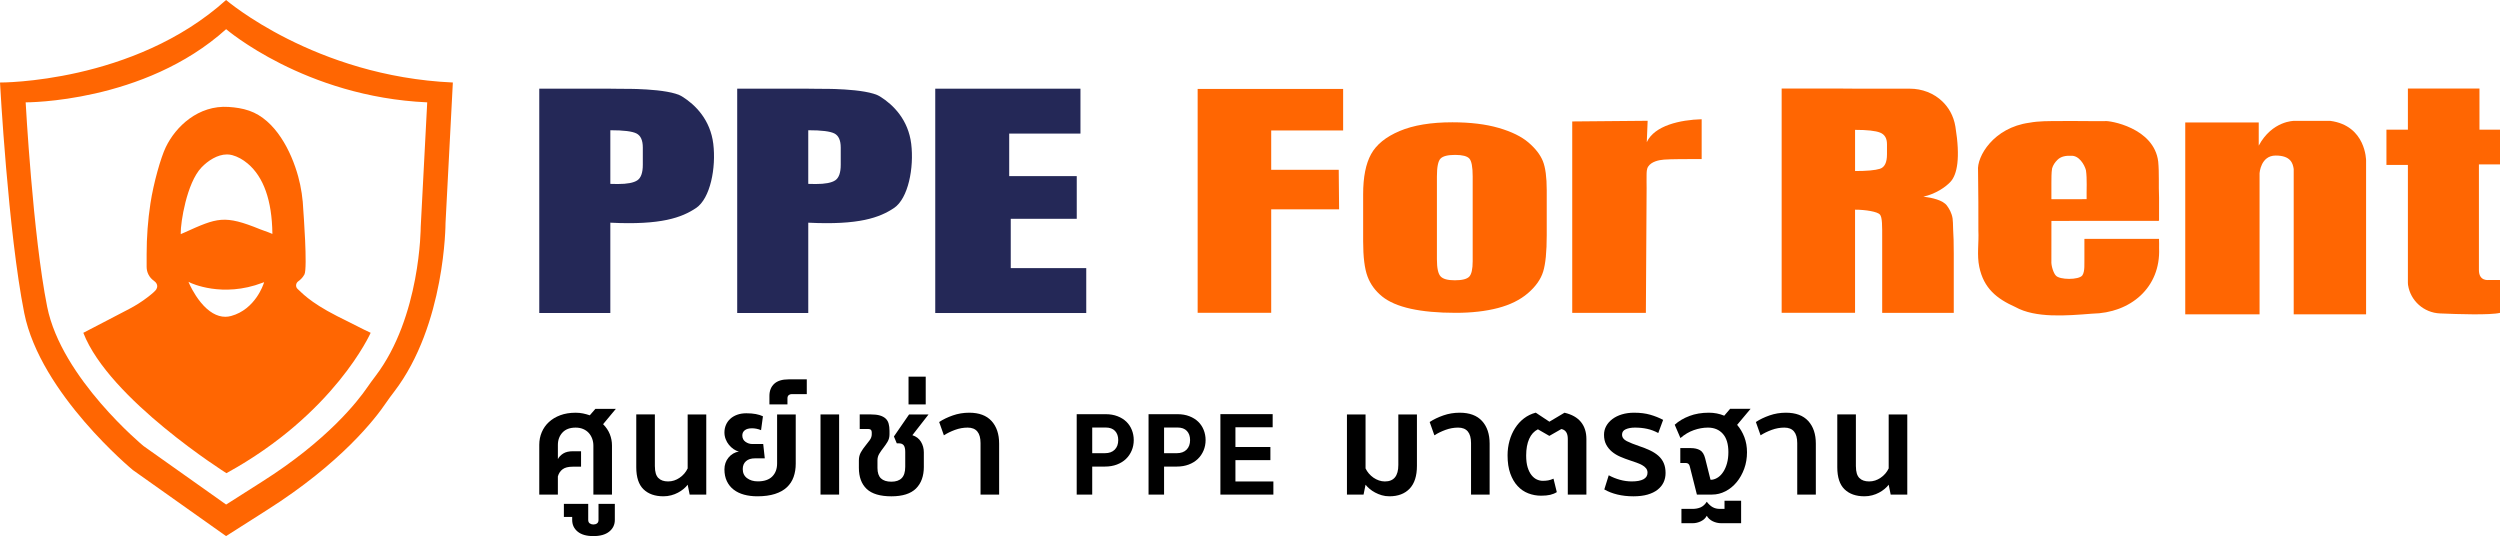 <?xml version="1.0" encoding="UTF-8"?> <svg xmlns="http://www.w3.org/2000/svg" id="Layer_1" data-name="Layer 1" viewBox="0 0 1500 321.66"><defs><style> .cls-1 { fill: #ff6602; } .cls-2 { fill: #242857; } </style></defs><path class="cls-2" d="M528.01,57.88c-8.15-5.06-36.31-4.58-36.31-4.58h0c-2.05-.06-4.19-.08-6.44-.08h-42.94v134.59h42.64v-54.2c30.48,1.52,42.84-3.06,51.42-8.79,8.59-5.72,12.11-24.22,10.35-38.53-1.76-14.31-10.57-23.34-18.72-28.4ZM484.95,78.14c7.95,0,13.19.65,15.71,1.95,2.52,1.3,3.78,4.12,3.78,8.44v10.39c0,4.69-1.09,7.77-3.27,9.26-2.18,1.48-6.09,2.23-11.71,2.23-1.26,0-2.77-.03-4.51-.08v-32.19Z"></path><path class="cls-2" d="M409.25,57.88c-8.15-5.06-36.31-4.58-36.31-4.58h0c-2.05-.06-4.19-.08-6.44-.08h-42.94v134.59h42.64v-54.2c30.48,1.52,42.84-3.06,51.42-8.79,8.59-5.72,12.11-24.22,10.35-38.53-1.76-14.31-10.57-23.34-18.72-28.4ZM366.2,78.14c7.95,0,13.19.65,15.71,1.95,2.52,1.3,3.78,4.12,3.78,8.44v10.39c0,4.69-1.09,7.77-3.27,9.26-2.18,1.48-6.09,2.23-11.71,2.23-1.26,0-2.77-.03-4.51-.08v-32.19Z"></path><polygon class="cls-2" points="651.75 160.87 606.45 160.87 606.45 131.28 646.05 131.28 646.05 105.67 605.52 105.67 605.52 80.15 648.28 80.15 648.28 53.21 561.15 53.21 561.15 187.81 651.75 187.81 651.75 160.87"></polygon><polygon class="cls-1" points="718.59 187.7 762.72 187.7 762.72 125.58 803.46 125.58 803.24 101.9 762.72 101.9 762.72 78.29 805.88 78.29 805.88 53.37 718.59 53.37 718.59 187.7"></polygon><path class="cls-1" d="M829.25,177.85c4.08,3.3,9.81,5.76,17.19,7.4,7.38,1.63,16.37,2.45,27,2.45,9.52,0,17.94-.96,25.28-2.87,7.33-1.91,13.34-4.88,18.02-8.9,4.68-4.02,7.73-8.34,9.16-12.97,1.43-4.63,2.14-11.9,2.14-21.82v-27.02c0-7.81-.77-13.63-2.32-17.46-1.55-3.82-4.42-7.54-8.62-11.14-4.2-3.6-10.17-6.53-17.9-8.77-7.73-2.24-16.99-3.37-27.78-3.37-12.85,0-23.4,1.75-31.64,5.24-8.25,3.49-13.96,8.12-17.13,13.88-3.17,5.76-4.76,13.77-4.76,24.03v28.27c0,9.37.87,16.39,2.62,21.07,1.74,4.68,4.66,8.67,8.74,11.97ZM862.15,105.82c0-5.65.73-9.21,2.18-10.68,1.45-1.47,4.37-2.2,8.73-2.2s7.22.74,8.55,2.2c1.33,1.47,2,5.03,2,10.68v50.88c0,4.77-.7,7.87-2.09,9.31-1.4,1.44-4.28,2.16-8.64,2.16s-7.1-.79-8.55-2.37c-1.46-1.58-2.18-4.97-2.18-10.18v-49.8Z"></path><path class="cls-1" d="M987.97,113.01c0-2.62-.08-5.25-.02-7.87.04-1.73-.02-3.67.95-5.18,1.9-2.96,6.26-3.95,9.53-4.2,4.1-.32,14.04-.33,22.57-.33v-23.89c-12.84.36-28.29,3.74-32.93,13.75l.52-12.82-45.25.4v114.85h44.19l.44-74.7Z"></path><path class="cls-1" d="M1295.39,143.34c-1.12-.05-42.39,0-44.62-.02-.22.07-.09.24-.13.84,0,2.27,0,7.81,0,10.59-.11,3.24.43,8.06-1.23,10.47-1.99,2.84-13.81,2.77-15.93.08-1.28-1.24-2.89-5.83-2.65-8.72.02-1.86-.04-18.41.02-24.03.51-.04,58.3,0,60.31-.02h2.1c1.05-.09,1.86.22,2.17-.21,0-3.87.02-9.73.01-13.7-.33-7.3.14-14.82-.51-21.64-2.46-20.44-29.53-24.78-31.97-24.31-8.53.11-18.85-.17-27.53-.03-5.84.04-12.02-.08-17.79,1-21.57,2.92-31.65,20.38-30.81,28.77.18,12.4.24,26.21.2,35.99.36,7.13-.96,14.72.54,21.73,2.69,12.95,10.56,19.13,21.62,24.08,12.08,6.75,30.56,5.24,46.06,4,23.16-.38,41.16-15.71,40.21-39.24.02-1.71.04-4.03-.05-5.63ZM1230.84,119.06c0-1.59,0-7.93,0-9.3.06-2.88-.06-5.89.42-8.73.57-2,1.8-3.72,3.17-5.08,2.15-2.17,5.17-2.62,8.14-2.46,4.67-.44,8.12,5.21,9,8.66.78,5.26.29,11.98.4,17.32v.02c-4.1.07-20.11.02-20.99.03-.22-.03-.11-.17-.14-.47Z"></path><path class="cls-1" d="M1500,98.62v-20.81h-12.32v-24.7h-42.94v24.7h-12.88v21.14h12.88v70.83c0,.39.03.77.08,1.15,0,.03,0,.07.02.1,1.46,9.5,9.51,16.6,19.11,17.02,10.64.47,30.29,1.09,36.05-.34v-19.73h-6.71s-5.94.99-5.94-5.94v-63.41h12.65Z"></path><path class="cls-1" d="M1398.17,72.52h-21.63s-13.21-.17-21.3,14.86v-13.89h-44.09v115.1h44.59v-84.69s.66-10.57,9.66-10.57,10.32,4.62,10.82,8.09v87.17h43.43v-92.29s0-20.91-21.47-23.78Z"></path><path class="cls-1" d="M1113.04,125.81c6.37,0,13.4,1.19,14.9,2.9,1.5,1.72,1.37,7.06,1.37,14.27v44.73h42.95v-35.5c0-6.25-.13-11.09-.38-14.54-.05-3.02-.16-5.5-.33-6.63-.54-3.45-2.25-6.03-2.83-6.84-.19-.26-.35-.54-.54-.8-2.38-3.31-8.9-4.77-14.13-5.42,7.13-1.53,13.39-5.72,16.34-9.01,3.85-4.29,5.94-13.98,2.86-32.92-1.11-6.84-4.25-11.72-7.8-15.16-5.21-5.04-12.29-7.68-19.54-7.68h-30.45,0c-4.22-.06-8.78-.1-13.73-.1h-32.74v134.59h44.04v-61.9ZM1113.04,77.92c7.28,0,12.3.55,15.04,1.65,2.74,1.1,4.11,3.41,4.11,6.93v6.1c0,4.89-1.42,7.79-4.26,8.68-2.84.89-7.81,1.34-14.89,1.34v-24.69Z"></path><g><path class="cls-1" d="M0,49.51s4.86,89.83,14.54,138.29c9.69,48.46,65.17,94.22,65.17,94.22l55.93,39.63,24.22-15.41c45.06-28.48,65.63-55.48,71.61-64.34,1.59-2.35,3.29-4.61,5.01-6.86,30.83-40.24,30.83-101.15,30.83-101.15l4.4-84.39C188.93,45.81,135.65,0,135.65,0,80.16,50.01,0,49.51,0,49.51ZM256.33,61.4l-3.9,74.83s0,53.9-27.25,89.58c-1.66,2.18-3.29,4.38-4.83,6.64-5.67,8.29-23.97,31.82-63.19,56.61l-21.48,13.67-49.59-35.14s-49.2-40.58-57.79-83.55c-8.59-42.97-12.9-122.63-12.9-122.63,0,0,71.08.44,120.28-43.91,0,0,47.25,40.63,120.66,43.91Z"></path><path class="cls-1" d="M135.86,283.9c65.06-35.67,86.54-84.22,86.54-84.22,0,0-3.08-1.32-20.15-10.02s-21.69-14.64-23.56-16.18c-.02-.02-.05-.04-.07-.06-1.46-1.26-1.22-3.56.36-4.66,1.09-.76,2.57-2.07,3.67-4.08,1.98-3.63-.66-38.42-.66-38.42-.26-6.88-1.26-13.74-3.08-20.38-4.14-15.1-13.64-34.02-29.39-39.46-4.03-1.39-8.11-1.98-12.33-2.26-18.17-1.21-31.81,11.77-37.76,24.22-2.96,6.18-7.28,21.34-9.16,33.59-1.55,10.12-2.29,20.34-2.29,30.58v7.59c0,3.29,1.6,6.38,4.29,8.28,3.3,2.31,1.65,4.84,1.65,4.84-.15.87-2.66,3-5.3,5.03-3.51,2.7-7.26,5.07-11.19,7.12l-27.44,14.28c15.52,39.96,85.87,84.22,85.87,84.22ZM163.43,140.36c-1.38-.64-3.05-1.23-4.67-1.81-.92-.33-1.82-.65-2.62-.96-21.63-8.82-25.74-6.97-45.47,1.92l-2.22.97v-.73c-.12-5.97,3.5-29.87,12.4-39.24,3.83-4.04,9.59-7.85,15.32-7.85,1.07,0,2.13.13,3.19.42,3.16.86,6.36,2.61,9.26,5.05,9.56,8.05,14.54,22.14,14.81,41.89,0,.11,0,.23,0,.34ZM158.14,170.27c-.05.15-4.87,15.34-19.5,19.33-1.15.31-2.31.47-3.46.47-5.02,0-10.05-2.94-14.72-8.64-4.29-5.24-6.82-11.04-6.84-11.1l-.54-1.25,1.22.6c.19.09,19.1,9.2,43.2-.02l.96-.37-.3.98Z"></path></g><g><path d="M334.72,275.46c.69-1.32,1.76-2.43,3.22-3.35,1.46-.92,3.42-1.37,5.88-1.37h4.81v9.28h-5.07c-2.63,0-4.64.51-6.01,1.55-1.37,1.03-2.32,2.46-2.83,4.29v10.91h-11.16v-29.89c0-2.69.5-5.21,1.5-7.56,1-2.35,2.43-4.38,4.29-6.1,1.86-1.72,4.14-3.08,6.83-4.08,2.69-1,5.75-1.5,9.19-1.5,1.55,0,3.02.14,4.42.43,1.4.29,2.76.66,4.08,1.12l3.35-3.86h12.28l-7.64,9.19c1.83,1.83,3.18,3.84,4.04,6.01.86,2.18,1.29,4.44,1.29,6.78v29.46h-11.16v-29.37c0-1.49-.24-2.89-.73-4.21-.49-1.32-1.17-2.46-2.06-3.44-.89-.97-1.99-1.75-3.31-2.32-1.32-.57-2.83-.86-4.55-.86-3.43,0-6.07.99-7.9,2.96-1.83,1.98-2.75,4.45-2.75,7.43v8.5Z"></path><path d="M356.02,321.66c-4.12,0-7.27-.9-9.45-2.71-2.18-1.8-3.26-4.14-3.26-7v-1.8h-4.98v-7.82h14.6v9.62c0,.97.32,1.67.94,2.1.63.43,1.35.64,2.15.64.86,0,1.59-.21,2.19-.64.6-.43.9-1.13.9-2.1v-9.62h9.79v9.62c0,2.86-1.12,5.2-3.35,7-2.23,1.8-5.41,2.71-9.53,2.71Z"></path><path d="M392.94,279.84c0,3.26.69,5.58,2.06,6.96s3.32,2.06,5.84,2.06,4.77-.73,6.91-2.19c2.15-1.46,3.76-3.33,4.85-5.62v-32.38h11.16v48.09h-9.96l-1.2-5.93c-.63.86-1.45,1.7-2.45,2.53-1,.83-2.12,1.58-3.35,2.23-1.23.66-2.59,1.19-4.08,1.59-1.49.4-3.03.6-4.64.6-5.1,0-9.09-1.4-11.98-4.21-2.89-2.8-4.34-7.21-4.34-13.23v-31.69h11.16v31.17Z"></path><path d="M466.28,248.66h11.16v29.54c0,2.92-.43,5.58-1.29,7.99s-2.2,4.47-4.04,6.18c-1.83,1.72-4.21,3.05-7.13,3.99-2.92.94-6.44,1.42-10.56,1.42-2.92,0-5.58-.33-7.99-.99s-4.48-1.66-6.23-3.01c-1.75-1.35-3.11-3.03-4.08-5.07-.97-2.03-1.46-4.39-1.46-7.08s.82-5.11,2.45-7.08c1.63-1.98,3.71-3.19,6.23-3.65-1.09-.23-2.15-.7-3.18-1.42-1.03-.71-1.96-1.57-2.79-2.58-.83-1-1.49-2.15-1.98-3.44-.49-1.29-.73-2.62-.73-3.99,0-1.6.3-3.11.9-4.51.6-1.4,1.46-2.62,2.58-3.65s2.49-1.85,4.12-2.45c1.63-.6,3.48-.9,5.54-.9,2.17,0,4.08.16,5.71.47,1.63.32,3.05.76,4.25,1.33l-1.12,8.33c-.97-.4-1.92-.69-2.83-.86-.92-.17-1.77-.26-2.58-.26-1.89,0-3.34.39-4.34,1.16-1,.77-1.5,1.82-1.5,3.13,0,1.66.63,2.93,1.89,3.82,1.26.89,2.63,1.33,4.12,1.33h6.53l.94,8.59h-5.84c-2.35,0-4.17.57-5.45,1.72-1.29,1.15-1.93,2.72-1.93,4.72,0,2.35.86,4.17,2.58,5.45,1.72,1.29,3.87,1.93,6.44,1.93,3.83,0,6.73-.97,8.67-2.92s2.92-4.55,2.92-7.82v-29.46Z"></path><path d="M474.96,236.47c-.69,0-1.27.21-1.76.64-.49.43-.73,1.07-.73,1.93v3.61h-10.82v-5.07c0-3.09.96-5.52,2.88-7.3,1.92-1.77,4.77-2.66,8.55-2.66h10.99v8.85h-9.1Z"></path><path d="M503.47,248.66v48.09h-11.16v-48.09h11.16Z"></path><path d="M554.31,280.01c0,5.61-1.58,9.98-4.72,13.1-3.15,3.12-8.07,4.68-14.77,4.68s-11.69-1.47-14.81-4.42c-3.12-2.95-4.68-7.17-4.68-12.67v-4.47c0-1.83.4-3.45,1.2-4.85.8-1.4,1.69-2.69,2.66-3.87.97-1.17,1.86-2.32,2.66-3.44.8-1.12,1.2-2.27,1.2-3.48v-1.2c0-1.32-.66-1.98-1.98-1.98h-5.24v-8.76h6.61c2.23,0,4.06.21,5.5.64,1.43.43,2.58,1.05,3.44,1.85.86.8,1.46,1.82,1.8,3.05.34,1.23.52,2.65.52,4.25v2.15c0,1.66-.37,3.12-1.12,4.38-.74,1.26-1.58,2.48-2.49,3.65-.92,1.17-1.75,2.36-2.49,3.56-.75,1.2-1.12,2.55-1.12,4.04v4.55c0,2.86.7,4.95,2.1,6.27,1.4,1.32,3.48,1.98,6.23,1.98s4.82-.71,6.23-2.15c1.4-1.43,2.1-3.69,2.1-6.78v-8.93c0-1.83-.3-3.15-.9-3.95-.6-.8-1.56-1.2-2.88-1.2h-1.29l-1.72-4.12,9.1-13.22h11.68l-9.7,12.45c2.29.75,4.01,2.06,5.15,3.95,1.14,1.89,1.72,4.01,1.72,6.36v8.59Z"></path><path d="M545.12,242.65v-16.66h10.31v16.66h-10.31Z"></path><path d="M588.32,296.76v-30.92c0-6.18-2.58-9.28-7.73-9.28-2.58,0-5.11.46-7.6,1.37-2.49.92-4.71,2-6.66,3.26l-2.83-7.99c2.35-1.55,5.08-2.86,8.2-3.95,3.12-1.09,6.4-1.63,9.83-1.63,5.9,0,10.36,1.66,13.4,4.98,3.03,3.32,4.55,7.84,4.55,13.57v30.57h-11.16Z"></path><path d="M680.25,264.03c0,2.24-.41,4.33-1.22,6.27-.81,1.93-1.96,3.62-3.44,5.05s-3.29,2.55-5.44,3.37c-2.15.81-4.54,1.22-7.16,1.22h-7.66v16.83h-9.31v-48.26h17.4c2.63,0,4.99.41,7.09,1.22,2.1.81,3.87,1.91,5.3,3.29,1.43,1.39,2.53,3.03,3.29,4.94.76,1.91,1.15,3.94,1.15,6.09ZM670.94,264.03c0-2.29-.65-4.12-1.93-5.48-1.29-1.36-3.15-2.04-5.59-2.04h-8.09v15.4h7.66c2.48,0,4.43-.7,5.84-2.11s2.11-3.33,2.11-5.76Z"></path><path d="M723.36,264.03c0,2.24-.41,4.33-1.22,6.27-.81,1.93-1.96,3.62-3.44,5.05s-3.29,2.55-5.44,3.37c-2.15.81-4.54,1.22-7.16,1.22h-7.66v16.83h-9.31v-48.26h17.4c2.63,0,4.99.41,7.09,1.22,2.1.81,3.87,1.91,5.3,3.29,1.43,1.39,2.53,3.03,3.29,4.94.76,1.91,1.15,3.94,1.15,6.09ZM714.05,264.03c0-2.29-.65-4.12-1.93-5.48-1.29-1.36-3.15-2.04-5.59-2.04h-8.09v15.4h7.66c2.48,0,4.43-.7,5.84-2.11s2.11-3.33,2.11-5.76Z"></path><path d="M732.24,248.49h31.36v7.88h-22.34v11.82h20.98v7.88h-20.98v12.82h22.77v7.88h-31.79v-48.26Z"></path><path d="M839,248.66h11.16v30.83c0,6.07-1.46,10.64-4.38,13.7-2.92,3.06-6.96,4.59-12.11,4.59-1.66,0-3.21-.21-4.64-.64-1.43-.43-2.76-.97-3.99-1.63-1.23-.66-2.33-1.4-3.31-2.23-.97-.83-1.77-1.64-2.4-2.45l-1.2,5.93h-9.96v-48.09h11.16v32.38c.52,1.09,1.17,2.1,1.98,3.05s1.72,1.77,2.75,2.49c1.03.72,2.13,1.27,3.31,1.68,1.17.4,2.36.6,3.56.6,5.38,0,8.07-3.29,8.07-9.88v-30.32Z"></path><path d="M882.62,296.76v-30.92c0-6.18-2.58-9.28-7.73-9.28-2.58,0-5.11.46-7.6,1.37-2.49.92-4.71,2-6.66,3.26l-2.83-7.99c2.35-1.55,5.08-2.86,8.2-3.95,3.12-1.09,6.4-1.63,9.83-1.63,5.9,0,10.36,1.66,13.4,4.98,3.03,3.32,4.55,7.84,4.55,13.57v30.57h-11.16Z"></path><path d="M929.6,253.04l9.1-5.41c4.41,1.03,7.7,2.89,9.88,5.58,2.18,2.69,3.26,6.1,3.26,10.22v33.32h-11.16v-33.41c0-3.44-1.29-5.41-3.86-5.93l-7.21,4.12-6.87-3.95c-2.29,1.15-4.04,3.06-5.24,5.75-1.2,2.69-1.8,6.01-1.8,9.96,0,2.86.3,5.25.9,7.17.6,1.92,1.39,3.48,2.36,4.68.97,1.2,2.05,2.06,3.22,2.58,1.17.52,2.33.77,3.48.77s2.22-.09,3.22-.26c1-.17,2.07-.52,3.22-1.03l1.98,8.07c-1.2.75-2.53,1.29-3.99,1.63s-3.28.51-5.45.51c-2.69,0-5.25-.47-7.69-1.42-2.43-.94-4.57-2.4-6.4-4.38-1.83-1.98-3.29-4.48-4.38-7.51-1.09-3.03-1.63-6.67-1.63-10.91,0-3.03.39-5.94,1.16-8.72.77-2.78,1.89-5.31,3.35-7.6,1.46-2.29,3.23-4.24,5.32-5.84,2.09-1.6,4.45-2.75,7.08-3.44l8.16,5.41Z"></path><path d="M979.15,288.85c2.98,0,5.28-.43,6.91-1.29,1.63-.86,2.45-2.18,2.45-3.95,0-1.03-.3-1.92-.9-2.66-.6-.74-1.4-1.39-2.4-1.93-1-.54-2.12-1.03-3.35-1.46-1.23-.43-2.45-.84-3.65-1.25-2.12-.69-4.14-1.45-6.05-2.28-1.92-.83-3.59-1.85-5.02-3.05-1.43-1.2-2.58-2.62-3.44-4.25-.86-1.63-1.29-3.59-1.29-5.88,0-1.89.44-3.63,1.33-5.24.89-1.6,2.13-3.01,3.74-4.21s3.51-2.13,5.71-2.79c2.2-.66,4.62-.99,7.26-.99,3.66,0,6.88.4,9.66,1.2,2.78.8,5.37,1.83,7.77,3.09l-2.92,7.9c-2.23-1.2-4.48-2.05-6.74-2.53-2.26-.49-4.68-.73-7.26-.73-2.18,0-4.01.33-5.5.99-1.49.66-2.23,1.73-2.23,3.22,0,1.66.94,2.96,2.83,3.91s4.35,1.93,7.39,2.96c2.4.8,4.58,1.66,6.53,2.58,1.95.92,3.62,1.99,5.02,3.22,1.4,1.23,2.48,2.69,3.22,4.38.74,1.69,1.12,3.68,1.12,5.97,0,2.06-.4,3.94-1.2,5.63-.8,1.69-2.01,3.16-3.61,4.42-1.6,1.26-3.61,2.23-6.01,2.92-2.4.69-5.24,1.03-8.5,1.03-3.44,0-6.63-.36-9.58-1.07s-5.57-1.73-7.86-3.05l2.66-8.5c2.12,1.15,4.35,2.05,6.7,2.7,2.35.66,4.75.99,7.21.99Z"></path><path d="M1018.14,296.76l-4.29-17c-.29-1.32-1.12-1.98-2.49-1.98h-3.18v-8.93h6.27c2.23,0,4.08.42,5.54,1.25,1.46.83,2.5,2.51,3.13,5.02l3.18,12.71h.94c1.26-.17,2.48-.66,3.65-1.46,1.17-.8,2.22-1.92,3.13-3.35.92-1.43,1.65-3.12,2.19-5.07.54-1.95.82-4.18.82-6.7,0-4.81-1.1-8.46-3.31-10.95-2.2-2.49-5.2-3.74-8.97-3.74-2.75,0-5.55.5-8.42,1.5-2.86,1-5.55,2.59-8.07,4.77l-3.43-7.99c2.4-2.18,5.34-3.92,8.8-5.24,3.46-1.32,7.37-1.98,11.72-1.98,3.26,0,6.32.6,9.19,1.8l3.52-4.12h12.28l-8.07,9.62c1.83,2.12,3.28,4.57,4.34,7.34,1.06,2.78,1.59,5.8,1.59,9.06,0,3.55-.56,6.86-1.67,9.92-1.12,3.06-2.63,5.75-4.55,8.07-1.92,2.32-4.15,4.14-6.7,5.45-2.55,1.32-5.22,1.98-8.03,1.98h-9.1ZM1032.82,313.93c-1.83,0-3.55-.39-5.15-1.16s-2.81-1.88-3.61-3.31c-.75,1.43-1.92,2.53-3.52,3.31-1.6.77-3.26,1.16-4.98,1.16h-6.7v-8.59h6.61c1.89,0,3.53-.32,4.94-.94,1.4-.63,2.62-1.75,3.65-3.35,1.14,1.49,2.33,2.58,3.56,3.26,1.23.69,2.68,1.03,4.34,1.03h2.75v-4.89h9.96v13.48h-11.85Z"></path><path d="M1078.34,296.76v-30.92c0-6.18-2.58-9.28-7.73-9.28-2.58,0-5.11.46-7.6,1.37-2.49.92-4.71,2-6.66,3.26l-2.83-7.99c2.35-1.55,5.08-2.86,8.2-3.95,3.12-1.09,6.4-1.63,9.83-1.63,5.9,0,10.36,1.66,13.4,4.98,3.03,3.32,4.55,7.84,4.55,13.57v30.57h-11.16Z"></path><path d="M1113.55,279.84c0,3.26.69,5.58,2.06,6.96s3.32,2.06,5.84,2.06,4.77-.73,6.91-2.19c2.15-1.46,3.76-3.33,4.85-5.62v-32.38h11.16v48.09h-9.96l-1.2-5.93c-.63.86-1.45,1.7-2.45,2.53-1,.83-2.12,1.58-3.35,2.23-1.23.66-2.59,1.19-4.08,1.59-1.49.4-3.03.6-4.64.6-5.1,0-9.09-1.4-11.98-4.21-2.89-2.8-4.34-7.21-4.34-13.23v-31.69h11.16v31.17Z"></path></g></svg> 